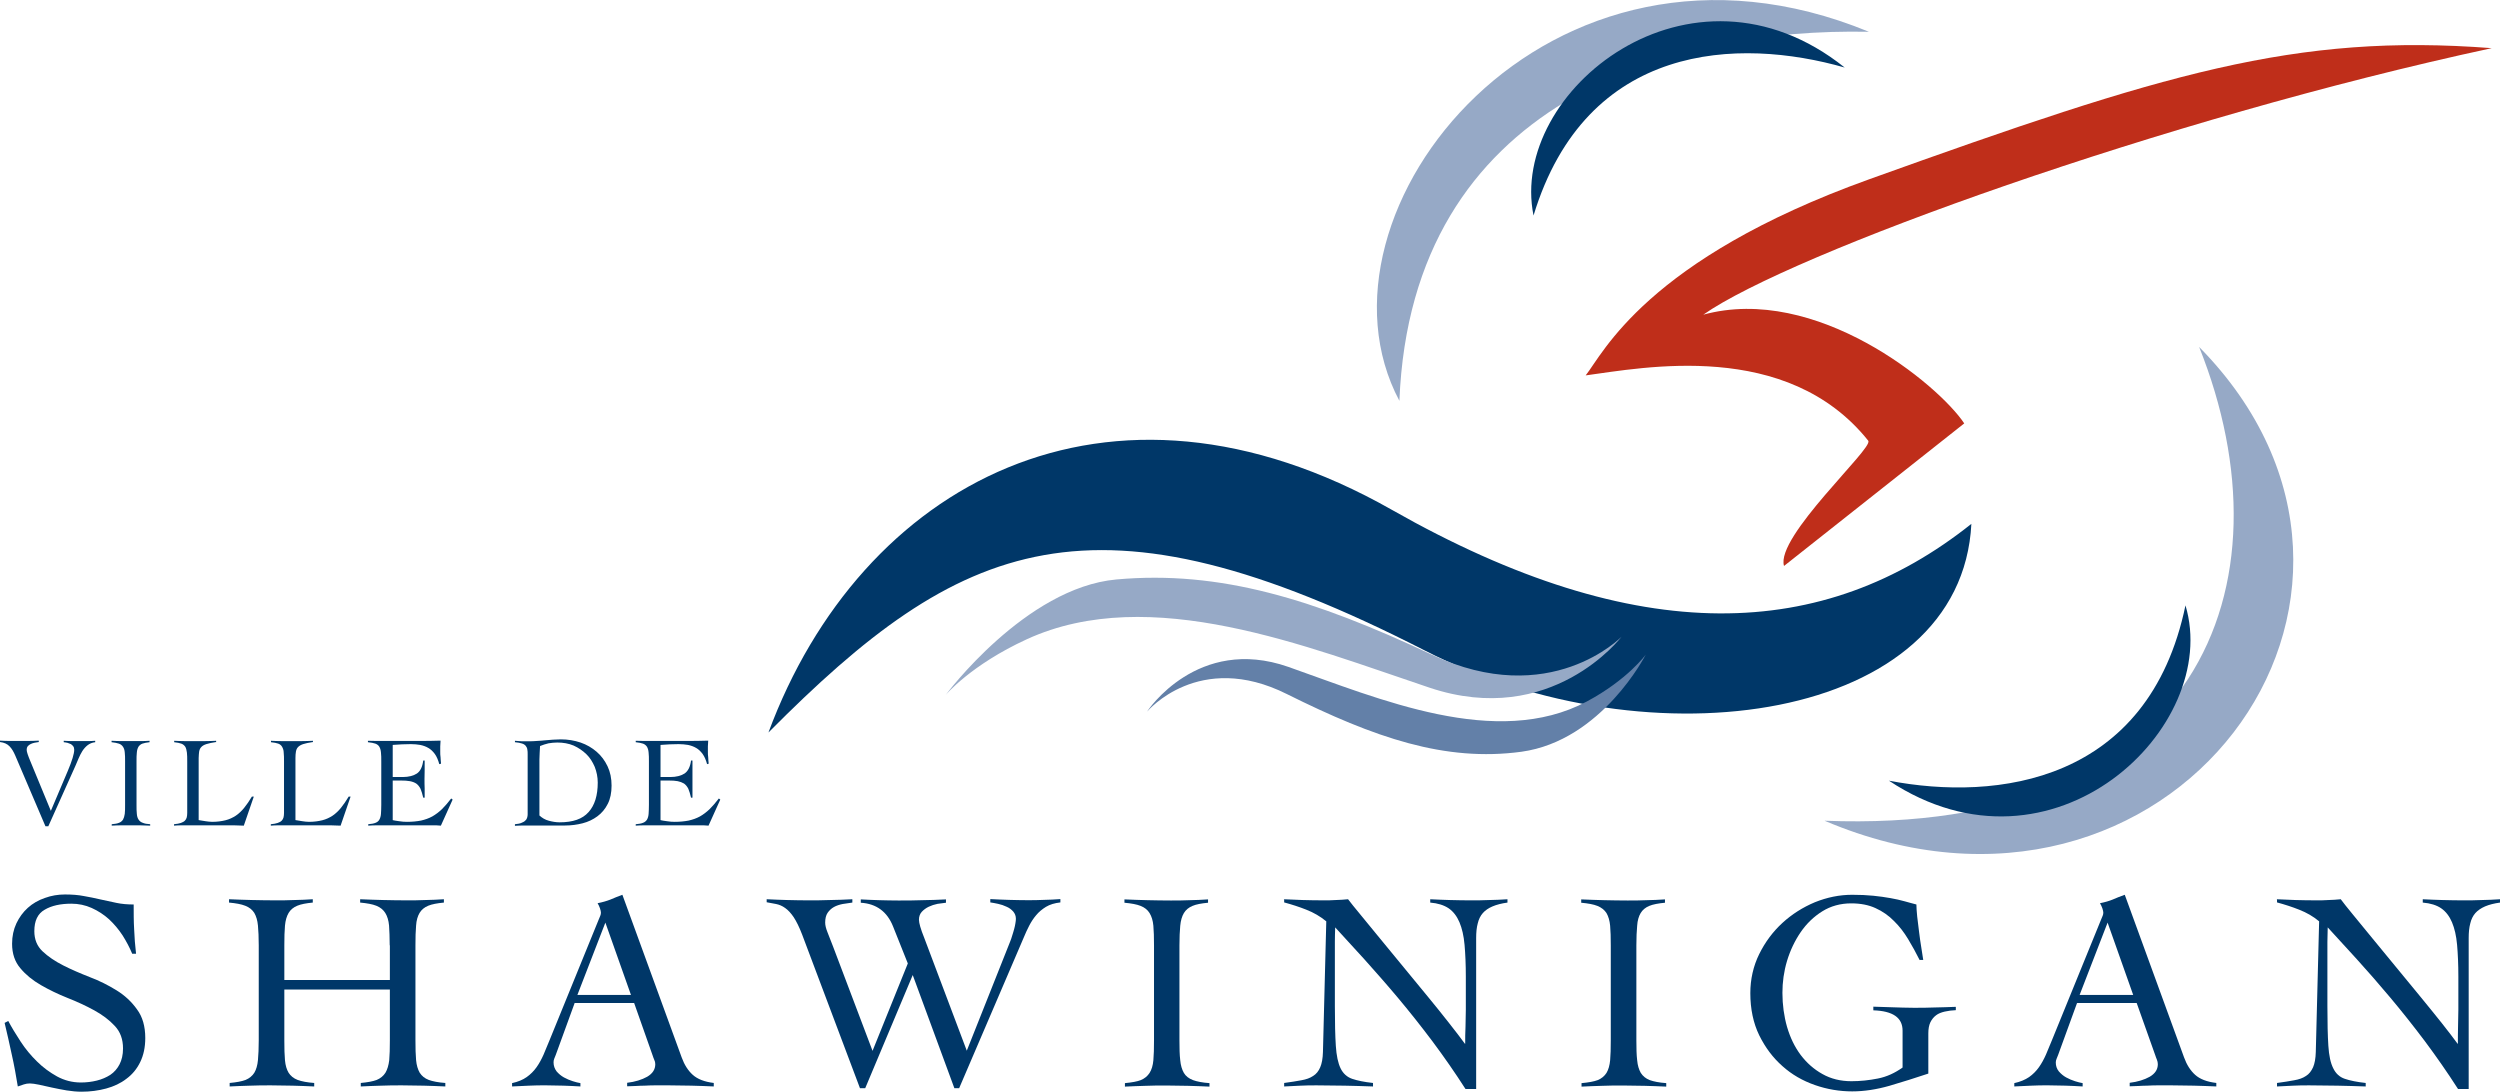 <?xml version="1.0" encoding="UTF-8"?> <svg xmlns="http://www.w3.org/2000/svg" id="Layer_2" data-name="Layer 2" viewBox="0 0 157.3 68.68"><defs><style> .cls-1 { fill: #6380a8; } .cls-1, .cls-2, .cls-3, .cls-4 { stroke-width: 0px; } .cls-2 { fill: #003768; } .cls-3 { fill: #bf2e1a; } .cls-4 { fill: #96a9c6; } </style></defs><g id="Calque_1" data-name="Calque 1"><g><g><path class="cls-2" d="m0,46.6c.19.01.38.02.56.02.19,0,.37,0,.56,0,.22,0,.44,0,.66,0,.22,0,.44-.01.66-.02v.09c-.08.01-.16.03-.25.04-.09.02-.17.04-.25.08-.08.04-.14.08-.19.14-.05.06-.07.14-.07.24,0,.11.08.35.24.73l1.28,3.1,1.06-2.5c.14-.33.24-.6.31-.83.07-.23.1-.4.1-.51,0-.09-.02-.17-.06-.22-.04-.06-.09-.1-.15-.14-.07-.03-.14-.06-.21-.08-.08-.02-.16-.03-.24-.04v-.09c.18.01.37.02.55.02.18,0,.36,0,.54,0,.15,0,.3,0,.45,0,.14,0,.29-.01.44-.02v.09c-.19.02-.35.09-.48.19-.13.1-.24.23-.33.37-.09.15-.17.3-.24.47-.07.17-.14.33-.2.47l-1.7,3.79h-.18l-1.9-4.45c-.1-.23-.21-.43-.36-.58-.14-.15-.34-.24-.6-.27v-.09Z"></path><path class="cls-2" d="m7.03,51.86c.2-.02.35-.04.46-.09.11-.04.19-.11.25-.2.05-.09.09-.21.11-.36.02-.15.02-.34.02-.57v-2.72c0-.23,0-.42-.02-.57-.01-.15-.05-.27-.11-.36-.06-.09-.14-.16-.26-.2-.12-.04-.27-.07-.46-.09v-.09c.22.01.44.02.66.02.22,0,.44,0,.66,0,.18,0,.36,0,.54,0,.18,0,.36-.01.53-.02v.09c-.19.02-.34.05-.45.09-.11.04-.19.11-.25.2-.05.09-.09.21-.1.36-.02.15-.02.34-.02.57v2.72c0,.23,0,.42.02.57.01.15.05.27.11.36.06.09.14.16.26.2.11.05.27.08.47.09v.09c-.2,0-.41-.02-.62-.02-.21,0-.41,0-.62,0s-.4,0-.6,0c-.19,0-.39.01-.58.02v-.09Z"></path><path class="cls-2" d="m13.59,46.69c-.26.04-.46.08-.61.13-.15.05-.25.11-.32.19-.07.07-.11.17-.13.28-.01.11-.03.25-.03.41v3.9c.15.03.29.05.43.07.14.02.28.04.42.04.32,0,.6-.04.84-.1.24-.06.45-.16.65-.29.19-.13.37-.3.53-.5.16-.2.32-.43.48-.7h.12l-.63,1.83c-.19,0-.39-.02-.59-.02-.2,0-.39,0-.59,0h-2.39c-.13,0-.27,0-.41,0-.14,0-.27.01-.41.02v-.09c.18-.02.32-.04.43-.08.1-.04.19-.08.25-.14.06-.06.1-.13.12-.21.02-.08.03-.18.03-.28v-3.23c0-.23,0-.42-.02-.57-.02-.15-.05-.27-.1-.36-.06-.09-.14-.16-.25-.2-.11-.04-.26-.07-.45-.09v-.09c.21.01.42.02.63.02.21,0,.42,0,.63,0,.23,0,.46,0,.69,0,.23,0,.46-.01.69-.02v.09Z"></path><path class="cls-2" d="m19.68,46.69c-.26.04-.46.08-.61.13-.14.05-.25.11-.32.19-.07.07-.11.17-.13.28-.02.11-.03.25-.03.41v3.9c.15.03.29.05.43.07.14.02.28.04.42.04.32,0,.6-.04.84-.1.24-.06.45-.16.65-.29.19-.13.37-.3.53-.5.16-.2.32-.43.48-.7h.12l-.63,1.83c-.2,0-.39-.02-.59-.02-.2,0-.39,0-.59,0h-2.39c-.14,0-.27,0-.41,0-.14,0-.27.01-.41.02v-.09c.18-.02.32-.04.43-.08.11-.04.19-.08.25-.14.06-.06.1-.13.12-.21.02-.08.03-.18.03-.28v-3.23c0-.23,0-.42-.02-.57,0-.15-.05-.27-.1-.36-.05-.09-.13-.16-.24-.2-.11-.04-.26-.07-.46-.09v-.09c.21.01.42.02.63.02.21,0,.42,0,.63,0,.23,0,.46,0,.69,0,.23,0,.46-.01.69-.02v.09Z"></path><path class="cls-2" d="m24.7,51.6c.09.02.23.05.41.07.18.03.34.04.5.04.32,0,.62-.03.88-.08.26-.06.49-.14.71-.26.21-.12.41-.27.61-.46.19-.19.38-.41.58-.67l.09.07-.74,1.64c-.09,0-.19-.02-.28-.02-.1,0-.2,0-.29,0h-3.06c-.15,0-.31,0-.47,0-.16,0-.31.01-.47.02v-.09c.2-.02.35-.04.46-.09.11-.04.19-.11.24-.2.05-.09.09-.21.1-.36.01-.15.02-.34.02-.57v-2.72c0-.23,0-.42-.02-.57-.01-.15-.05-.27-.1-.36-.05-.09-.14-.16-.25-.2-.11-.04-.27-.07-.47-.09v-.09c.19,0,.36.01.53.01.17,0,.34,0,.51,0,.18,0,.36,0,.56,0,.2,0,.42,0,.67,0,.38,0,.76,0,1.14,0,.38,0,.77-.01,1.16-.02-.01.13-.02.25-.02.36v.33c0,.12,0,.24.02.36,0,.12.02.25.03.4l-.11.03c-.07-.26-.16-.47-.28-.64-.12-.16-.25-.29-.41-.38-.15-.09-.32-.15-.51-.19-.18-.03-.38-.05-.59-.05-.37,0-.75.02-1.14.05v2.02c.11,0,.21,0,.32,0,.1,0,.2,0,.31,0,.38,0,.67-.08.89-.22.22-.15.35-.42.4-.82h.09c0,.2,0,.39,0,.59,0,.2-.01.39-.01.58s0,.39.01.59c0,.2,0,.39,0,.58h-.09c-.05-.23-.11-.41-.17-.56-.07-.14-.16-.25-.27-.33-.11-.07-.24-.12-.4-.15-.16-.03-.34-.04-.56-.04h-.52v2.52Z"></path><path class="cls-2" d="m32.4,51.86c.18-.02.32-.04.42-.09.11-.04.19-.09.24-.15.06-.05.09-.11.11-.18.02-.07.03-.13.03-.2v-3.77c0-.12,0-.22-.02-.31-.01-.09-.05-.17-.1-.23-.05-.06-.13-.12-.24-.15-.11-.04-.25-.06-.44-.08v-.09c.14.01.28.02.42.03.14,0,.28,0,.42,0,.19,0,.37,0,.54-.02.17,0,.35-.03.51-.04.17-.02.34-.03.5-.04.16,0,.33-.02.5-.02.44,0,.85.07,1.24.2.38.13.72.33,1.01.58.29.25.52.56.69.92.17.36.25.76.25,1.21s-.08.84-.24,1.15c-.16.32-.38.58-.65.78-.27.2-.58.35-.93.44-.35.09-.72.14-1.1.14-.29,0-.54,0-.75,0-.21,0-.4,0-.55,0h-.78c-.18,0-.37,0-.54,0-.18,0-.36.01-.54.02v-.09Zm1.53-.56c.17.16.37.28.6.34.22.06.45.1.68.1.84,0,1.44-.21,1.82-.64.39-.43.58-1.05.58-1.86,0-.35-.07-.68-.19-.99-.13-.3-.3-.58-.53-.8s-.49-.4-.8-.54c-.31-.13-.65-.19-1.02-.19-.19,0-.38.02-.56.05-.18.04-.35.1-.53.17-.02.28-.03.56-.04.84,0,.29,0,.57,0,.86v2.66Z"></path><path class="cls-2" d="m41.55,51.6c.09.02.23.05.41.07.17.03.34.04.49.04.33,0,.62-.03.88-.08.26-.06.49-.14.71-.26.21-.12.41-.27.61-.46.19-.19.38-.41.58-.67l.09.07-.74,1.64c-.1,0-.19-.02-.29-.02-.1,0-.19,0-.29,0h-3.06c-.16,0-.32,0-.47,0-.15,0-.31.01-.47.02v-.09c.2-.02.35-.04.46-.09.11-.04.19-.11.25-.2.05-.09.09-.21.1-.36.01-.15.02-.34.02-.57v-2.72c0-.23,0-.42-.02-.57-.01-.15-.05-.27-.1-.36-.06-.09-.14-.16-.25-.2-.11-.04-.27-.07-.46-.09v-.09c.19,0,.36.01.52.01.17,0,.34,0,.51,0,.17,0,.36,0,.56,0,.2,0,.42,0,.67,0,.38,0,.76,0,1.14,0,.38,0,.76-.01,1.16-.02-.01.13-.02.25-.02.36v.33c0,.12,0,.24.02.36,0,.12.02.25.03.4l-.1.03c-.07-.26-.16-.47-.28-.64-.12-.16-.25-.29-.41-.38-.15-.09-.32-.15-.51-.19-.19-.03-.38-.05-.59-.05-.37,0-.75.02-1.14.05v2.02c.11,0,.21,0,.31,0,.1,0,.2,0,.31,0,.37,0,.67-.08.89-.22.22-.15.36-.42.41-.82h.09c0,.2,0,.39,0,.59,0,.2,0,.39,0,.58s0,.39,0,.59c0,.2,0,.39,0,.58h-.09c-.05-.23-.11-.41-.17-.56-.07-.14-.16-.25-.27-.33-.12-.07-.25-.12-.4-.15-.15-.03-.34-.04-.56-.04h-.52v2.52Z"></path></g><g><path class="cls-2" d="m8.31,59.99c-.16-.38-.36-.76-.6-1.14-.25-.38-.53-.71-.85-1.01-.32-.29-.69-.53-1.09-.71-.4-.18-.83-.27-1.28-.27-.68,0-1.24.12-1.68.38-.44.25-.65.7-.65,1.35,0,.52.17.94.52,1.27.35.33.78.62,1.29.88.51.26,1.07.5,1.68.74.61.23,1.16.51,1.68.83.52.32.95.72,1.29,1.2.35.47.52,1.07.52,1.8,0,.59-.11,1.09-.32,1.52-.21.43-.5.78-.87,1.05-.36.28-.79.48-1.27.61-.48.13-1,.2-1.55.2-.3,0-.61-.03-.93-.08-.32-.05-.63-.12-.93-.18-.29-.07-.57-.13-.81-.18-.25-.05-.44-.08-.58-.08-.13,0-.26.02-.38.06-.12.04-.25.08-.38.13-.11-.68-.23-1.35-.38-2.01-.14-.66-.29-1.32-.45-1.99l.23-.12c.21.4.48.84.78,1.3.3.46.65.88,1.03,1.25.38.38.81.69,1.26.94.46.25.96.38,1.5.38.34,0,.68-.04,1-.12.32-.08.6-.2.85-.36.25-.17.44-.39.58-.66.14-.27.22-.6.22-1,0-.58-.17-1.05-.52-1.42-.34-.37-.78-.7-1.29-.98-.51-.28-1.07-.54-1.68-.78-.6-.24-1.16-.51-1.68-.81-.52-.3-.95-.65-1.29-1.06-.35-.41-.52-.92-.52-1.54,0-.47.09-.89.27-1.28.18-.38.42-.71.72-.98.3-.27.66-.48,1.07-.62.41-.15.83-.22,1.27-.22s.84.03,1.19.1c.35.06.69.13,1.03.21.35.07.69.15,1.02.22.33.07.7.1,1.08.1,0,.53,0,1.05.03,1.56.02.51.06,1.03.12,1.54h-.25Z"></path><path class="cls-2" d="m24.52,59.48c0-.5-.02-.92-.04-1.24-.03-.33-.11-.59-.24-.8-.13-.2-.31-.35-.56-.45-.25-.1-.59-.16-1.02-.2v-.21c.49.02.98.04,1.46.05.48.01.97.02,1.46.02.4,0,.79,0,1.18-.02.4,0,.78-.03,1.17-.05v.21c-.42.04-.75.1-.99.2-.24.1-.42.25-.54.45-.12.2-.2.47-.22.8-.03.33-.04.74-.04,1.24v5.98c0,.5.01.91.04,1.24.03.33.11.59.23.8.13.2.31.35.57.45.25.09.6.16,1.04.19v.22c-.45-.02-.91-.04-1.36-.05-.46,0-.91-.02-1.36-.02s-.88,0-1.31.02c-.43.01-.86.03-1.29.05v-.22c.43-.04.76-.1,1-.19.24-.1.42-.25.55-.45.12-.2.2-.47.24-.79.03-.33.04-.74.04-1.24v-3.21h-6.64v3.21c0,.5.01.92.04,1.24.03.33.11.59.23.79.13.2.31.35.57.45.25.09.6.16,1.04.19v.22c-.46-.02-.91-.04-1.36-.05-.45,0-.91-.02-1.36-.02s-.88,0-1.31.02c-.43.01-.86.03-1.29.05v-.22c.43-.04.76-.1,1-.19.24-.1.42-.25.55-.45.12-.2.2-.47.23-.8.03-.33.05-.74.05-1.24v-5.98c0-.5-.02-.92-.05-1.24-.03-.33-.11-.59-.23-.8-.13-.2-.31-.35-.57-.45-.25-.1-.59-.16-1.02-.2v-.21c.49.02.98.04,1.46.05.48.01.97.02,1.46.02.39,0,.79,0,1.19-.02.39,0,.78-.03,1.16-.05v.21c-.42.04-.74.1-.98.2-.24.1-.42.25-.54.45-.12.2-.2.47-.23.8-.03.33-.04.74-.04,1.24v2.18h6.64v-2.18Z"></path><path class="cls-2" d="m36.15,63.13l-1.18,3.24c-.04.09-.07.18-.1.25-.03.07-.04.15-.04.23,0,.21.07.4.19.56.13.15.28.28.46.38.18.1.37.18.56.24.19.06.35.1.48.12v.21c-.36-.02-.72-.04-1.08-.05-.36,0-.72-.02-1.09-.02s-.71,0-1.05.02c-.34.01-.7.03-1.08.05v-.21c.37-.08.68-.21.92-.38.24-.17.45-.38.62-.62.17-.24.31-.5.44-.79.12-.29.25-.59.37-.89l3.1-7.61c.04-.09.07-.16.1-.24.03-.07.04-.13.04-.2,0-.06-.02-.15-.06-.27-.04-.12-.09-.22-.15-.32.31-.06.58-.14.81-.23.23-.1.48-.2.75-.3l3.73,10.23c.17.47.4.83.7,1.1.3.27.74.44,1.32.51v.22c-.48-.02-.95-.04-1.42-.05-.47,0-.94-.02-1.43-.02-.32,0-.6,0-.84,0-.24,0-.45.01-.65.02-.19,0-.37.01-.55.02-.17,0-.36.02-.56.02v-.22c.5-.06.92-.19,1.26-.38.34-.2.51-.46.51-.79,0-.1-.02-.19-.07-.29-.04-.09-.07-.18-.1-.27l-1.16-3.29h-3.75Zm1.94-5.08l-1.76,4.55h3.37l-1.61-4.55Z"></path><path class="cls-2" d="m48.25,56.58c.43.02.86.04,1.29.05.43.01.86.02,1.28.02.48,0,.95,0,1.41-.02.47,0,.93-.03,1.4-.05v.21c-.2.03-.41.06-.61.09-.2.04-.39.1-.55.19-.16.09-.29.21-.4.37-.1.15-.15.36-.15.61,0,.17.05.37.15.62.1.24.21.54.34.87l2.49,6.58,2.22-5.5-.93-2.33c-.37-.93-1.05-1.43-2.03-1.49v-.21c.39.02.79.04,1.18.05.4.01.79.02,1.19.02.5,0,1,0,1.5-.02.49,0,.99-.03,1.49-.05v.21c-.16.02-.33.04-.53.07-.2.04-.38.1-.55.18-.17.08-.32.19-.44.32-.12.13-.18.3-.18.5,0,.11.03.25.08.43.05.18.14.43.26.73l2.67,7.08,2.73-6.87c.05-.12.09-.24.13-.38.05-.14.08-.27.12-.4.04-.13.06-.26.08-.37.02-.11.03-.21.03-.28,0-.18-.06-.33-.17-.46-.12-.13-.25-.23-.42-.3-.17-.08-.34-.14-.53-.18-.18-.04-.35-.07-.49-.09v-.21c.39.02.78.04,1.17.05.39.01.77.02,1.16.02.34,0,.69,0,1.04-.02.35,0,.69-.03,1.04-.05v.21c-.36.04-.66.13-.91.28-.24.15-.45.32-.62.53-.17.2-.31.42-.43.65-.12.24-.23.46-.32.69l-4.09,9.54h-.3l-2.62-7.12-2.99,7.12h-.33l-3.64-9.67c-.18-.47-.36-.83-.53-1.09-.17-.25-.35-.45-.54-.58-.18-.13-.37-.21-.57-.25-.19-.04-.39-.07-.59-.11v-.21Z"></path><path class="cls-2" d="m70.78,68.15c.43-.04.77-.1,1-.19.24-.1.42-.25.55-.45.13-.2.21-.47.24-.8.03-.33.04-.74.04-1.24v-5.98c0-.5-.01-.92-.04-1.24-.03-.33-.11-.59-.24-.8-.12-.2-.31-.35-.56-.45-.25-.1-.59-.16-1.02-.2v-.21c.49.02.97.04,1.46.05.48.01.97.02,1.46.02.39,0,.79,0,1.18-.02.39,0,.78-.03,1.16-.05v.21c-.42.04-.75.1-.98.2-.24.1-.42.25-.54.45-.12.2-.2.47-.23.8-.03.33-.05.74-.05,1.24v5.98c0,.5.01.91.05,1.24.03.33.11.59.23.8.12.2.31.35.57.45.25.09.59.16,1.04.19v.22c-.45-.02-.91-.04-1.36-.05-.45,0-.91-.02-1.36-.02s-.88,0-1.31.02c-.43.01-.86.03-1.29.05v-.22Z"></path><path class="cls-2" d="m80.77,56.58c.42.02.82.04,1.2.05.38.01.81.02,1.31.02.26,0,.52,0,.77-.02.25,0,.51-.03.77-.05.16.21.42.54.78.97.36.44.77.94,1.23,1.5.46.56.95,1.16,1.48,1.8.53.64,1.04,1.26,1.53,1.86.49.6.94,1.15,1.35,1.68.41.52.74.95.98,1.28h.02c0-.36,0-.71.02-1.07,0-.35.02-.71.02-1.07v-2.08c0-.76-.03-1.43-.08-2-.05-.57-.16-1.04-.32-1.42-.16-.38-.39-.68-.68-.88-.3-.2-.68-.32-1.16-.36v-.21c.42.02.84.04,1.26.05.43.01.85.02,1.27.02.39,0,.78,0,1.17-.02.39,0,.78-.03,1.16-.05v.21c-.37.05-.68.13-.94.24-.26.11-.46.25-.61.42-.15.17-.26.39-.32.65-.07.26-.1.56-.1.92v9.5h-.67c-.66-1.03-1.35-2.02-2.08-3-.73-.97-1.46-1.89-2.19-2.76-.73-.87-1.44-1.67-2.11-2.42-.68-.74-1.29-1.41-1.82-1.99-.01.31-.02.61-.02.91,0,.3,0,.6,0,.91v3.13c0,1.05.02,1.88.06,2.5.04.62.14,1.09.3,1.42.16.33.41.55.73.66.32.11.76.2,1.31.26v.22c-.6-.02-1.19-.04-1.77-.05-.58,0-1.17-.02-1.77-.02-.35,0-.69,0-1.02.02-.33.01-.68.03-1.03.05v-.22c.42-.06.78-.11,1.08-.17.3-.05.55-.14.74-.27.2-.12.35-.31.45-.55.1-.23.16-.56.17-.96l.21-8.22c-.38-.31-.79-.55-1.25-.73-.45-.18-.92-.33-1.4-.46v-.21Z"></path><path class="cls-2" d="m99.52,68.15c.43-.04.77-.1,1.01-.19.24-.1.42-.25.55-.45.12-.2.2-.47.23-.8.03-.33.04-.74.04-1.24v-5.98c0-.5-.01-.92-.04-1.24-.03-.33-.11-.59-.23-.8-.13-.2-.32-.35-.57-.45-.25-.1-.59-.16-1.02-.2v-.21c.49.02.98.04,1.46.05.49.01.97.02,1.46.02.39,0,.79,0,1.19-.02.39,0,.78-.03,1.16-.05v.21c-.42.04-.75.1-.99.2-.24.1-.42.25-.54.45-.12.2-.2.47-.22.8-.03.33-.05.74-.05,1.24v5.98c0,.5.01.91.05,1.24.03.33.11.59.23.8.13.2.31.35.56.45.25.09.6.16,1.04.19v.22c-.45-.02-.91-.04-1.36-.05-.46,0-.91-.02-1.37-.02s-.87,0-1.31.02c-.43.01-.86.03-1.29.05v-.22Z"></path><path class="cls-2" d="m120.79,60.42c-.23-.46-.47-.9-.73-1.33-.26-.43-.55-.81-.89-1.14-.33-.34-.72-.61-1.16-.81-.43-.2-.95-.3-1.53-.3-.68,0-1.29.17-1.82.5-.53.33-.99.77-1.36,1.31-.37.54-.66,1.15-.86,1.81-.2.67-.29,1.34-.29,2.01,0,.75.1,1.47.29,2.14.2.68.48,1.26.86,1.77.38.5.83.9,1.37,1.2.53.3,1.14.45,1.82.45.56,0,1.12-.06,1.67-.17.56-.11,1.07-.35,1.55-.69v-2.32c0-.82-.61-1.24-1.84-1.28v-.23c.45.01.87.03,1.25.04s.81.03,1.29.03c.44,0,.88,0,1.32-.02.44,0,.88-.03,1.33-.04v.21c-.25.01-.48.04-.7.09-.21.05-.4.12-.54.23-.15.11-.27.26-.36.44-.09.19-.13.42-.13.71v2.52c-.83.28-1.64.53-2.45.77-.81.23-1.59.35-2.34.35-.8,0-1.58-.13-2.35-.4-.77-.27-1.45-.66-2.04-1.19-.6-.53-1.08-1.17-1.46-1.94-.37-.76-.56-1.65-.56-2.65,0-.88.19-1.71.56-2.46.37-.75.86-1.41,1.46-1.96.6-.55,1.28-.98,2.04-1.3.77-.31,1.55-.47,2.35-.47.49,0,.93.02,1.33.06.39.04.75.09,1.08.15.32.06.62.12.89.2.27.08.52.14.74.2,0,.19.02.45.05.76.04.32.08.65.12.98.04.34.09.67.14.98.05.31.09.57.12.77h-.22Z"></path><path class="cls-2" d="m130.68,63.13l-1.18,3.24c-.04.09-.07.18-.1.25-.03.07-.05.15-.05.23,0,.21.06.4.19.56.13.15.28.28.46.38.18.1.37.18.56.24s.35.1.48.12v.21c-.36-.02-.72-.04-1.08-.05-.36,0-.72-.02-1.09-.02s-.71,0-1.05.02c-.34.01-.7.03-1.08.05v-.21c.37-.08.68-.21.93-.38.24-.17.45-.38.62-.62.17-.24.31-.5.44-.79.12-.29.25-.59.37-.89l3.1-7.61c.04-.09.07-.16.1-.24.03-.07.04-.13.04-.2,0-.06-.02-.15-.06-.27-.04-.12-.09-.22-.15-.32.31-.06.58-.14.8-.23.23-.1.48-.2.76-.3l3.73,10.23c.17.47.4.83.7,1.1.3.27.74.44,1.33.51v.22c-.48-.02-.95-.04-1.42-.05-.46,0-.94-.02-1.43-.02-.32,0-.6,0-.84,0-.24,0-.46.01-.65.02-.19,0-.37.01-.55.02-.17,0-.36.02-.56.02v-.22c.5-.06.92-.19,1.26-.38.34-.2.51-.46.51-.79,0-.1-.02-.19-.06-.29-.04-.09-.07-.18-.1-.27l-1.17-3.29h-3.74Zm1.93-5.08l-1.76,4.55h3.37l-1.61-4.55Z"></path><path class="cls-2" d="m143.24,56.58c.42.02.82.04,1.19.05.38.01.81.02,1.31.02.26,0,.52,0,.77-.02.25,0,.51-.03.77-.05.16.21.41.54.77.97.36.44.77.94,1.23,1.5.46.56.95,1.16,1.48,1.8.53.64,1.04,1.26,1.53,1.86.49.6.94,1.15,1.36,1.68.41.52.74.95.98,1.28h.02c0-.36,0-.71.01-1.07,0-.35.02-.71.02-1.07v-2.08c0-.76-.03-1.43-.08-2-.05-.57-.16-1.04-.32-1.42-.16-.38-.39-.68-.68-.88-.29-.2-.68-.32-1.16-.36v-.21c.42.02.84.04,1.26.05.43.01.85.02,1.27.02.39,0,.78,0,1.17-.02.39,0,.78-.03,1.16-.05v.21c-.37.05-.68.13-.94.24-.25.11-.46.25-.61.42-.15.17-.26.39-.32.65-.07.26-.1.56-.1.92v9.5h-.67c-.66-1.03-1.35-2.02-2.08-3-.73-.97-1.46-1.89-2.19-2.76-.73-.87-1.43-1.67-2.11-2.42-.68-.74-1.29-1.41-1.82-1.99,0,.31-.02.61-.02.91,0,.3,0,.6,0,.91v3.13c0,1.05.02,1.88.06,2.5.04.62.14,1.09.31,1.42.16.33.4.55.73.66.32.11.76.2,1.31.26v.22c-.6-.02-1.19-.04-1.77-.05-.58,0-1.17-.02-1.77-.02-.35,0-.69,0-1.02.02-.33.01-.68.03-1.02.05v-.22c.42-.06.78-.11,1.08-.17.3-.05.55-.14.74-.27.2-.12.34-.31.45-.55.1-.23.16-.56.17-.96l.21-8.22c-.37-.31-.79-.55-1.25-.73-.45-.18-.92-.33-1.4-.46v-.21Z"></path></g><g><path class="cls-3" d="m117.55,27.74c.35.44-5.85,6.04-5.3,7.87l11.34-8.97c-1.64-2.46-9.33-8.78-16.42-6.84,5.47-3.84,28.98-12.33,49.61-16.77-12.38-.95-20.63,1.59-39.17,8.25-14.05,5.05-16.75,10.98-17.84,12.34,3.6-.48,12.66-2.29,17.78,4.11Z"></path><path class="cls-4" d="m88.05,25.22c-6.31-11.86,9.34-31.55,29.54-23.22-12.37-.25-28.78,4.29-29.54,23.22Z"></path><path class="cls-2" d="m96.49,13.56c-1.59-7.81,9.91-17.04,19.58-9.31-6.67-1.91-16.26-1.61-19.58,9.31Z"></path><path class="cls-4" d="m138.37,21.83c15.48,15.71-1.85,39.04-23.57,29.81,23.57.92,29.58-14.79,23.57-29.81Z"></path><path class="cls-2" d="m137.51,38.09c2.29,7.64-8.33,17.87-18.66,11.03,6.81,1.31,16.34.13,18.66-11.03Z"></path><path class="cls-2" d="m124.04,32.95c-.63,12.5-20.21,15.24-34.37,7.99-20.94-10.72-29.23-7.03-41.32,5.15,5.79-15.61,21.31-24.18,39.23-14.01,15.54,8.83,27.21,8.25,36.46.88Z"></path><path class="cls-4" d="m102.02,40.07s-4.39,5.77-12.07,3.2c-7.69-2.57-17.57-6.61-25.34-3.05-3.53,1.62-5.11,3.51-5.11,3.51,0,0,5.01-6.75,10.74-7.27,6.53-.59,12.45,1.25,19.87,4.74,7.42,3.49,11.91-1.13,11.91-1.13Z"></path><path class="cls-1" d="m72.19,44.75s3.15-4.79,8.87-2.79c5.72,2.01,13.09,5.2,18.78,2.18,2.58-1.38,3.71-2.95,3.71-2.95,0,0-2.75,5.41-7.82,6.11-4.8.65-9.22-.87-14.76-3.63-5.54-2.77-8.78,1.09-8.78,1.09Z"></path></g></g></g></svg> 